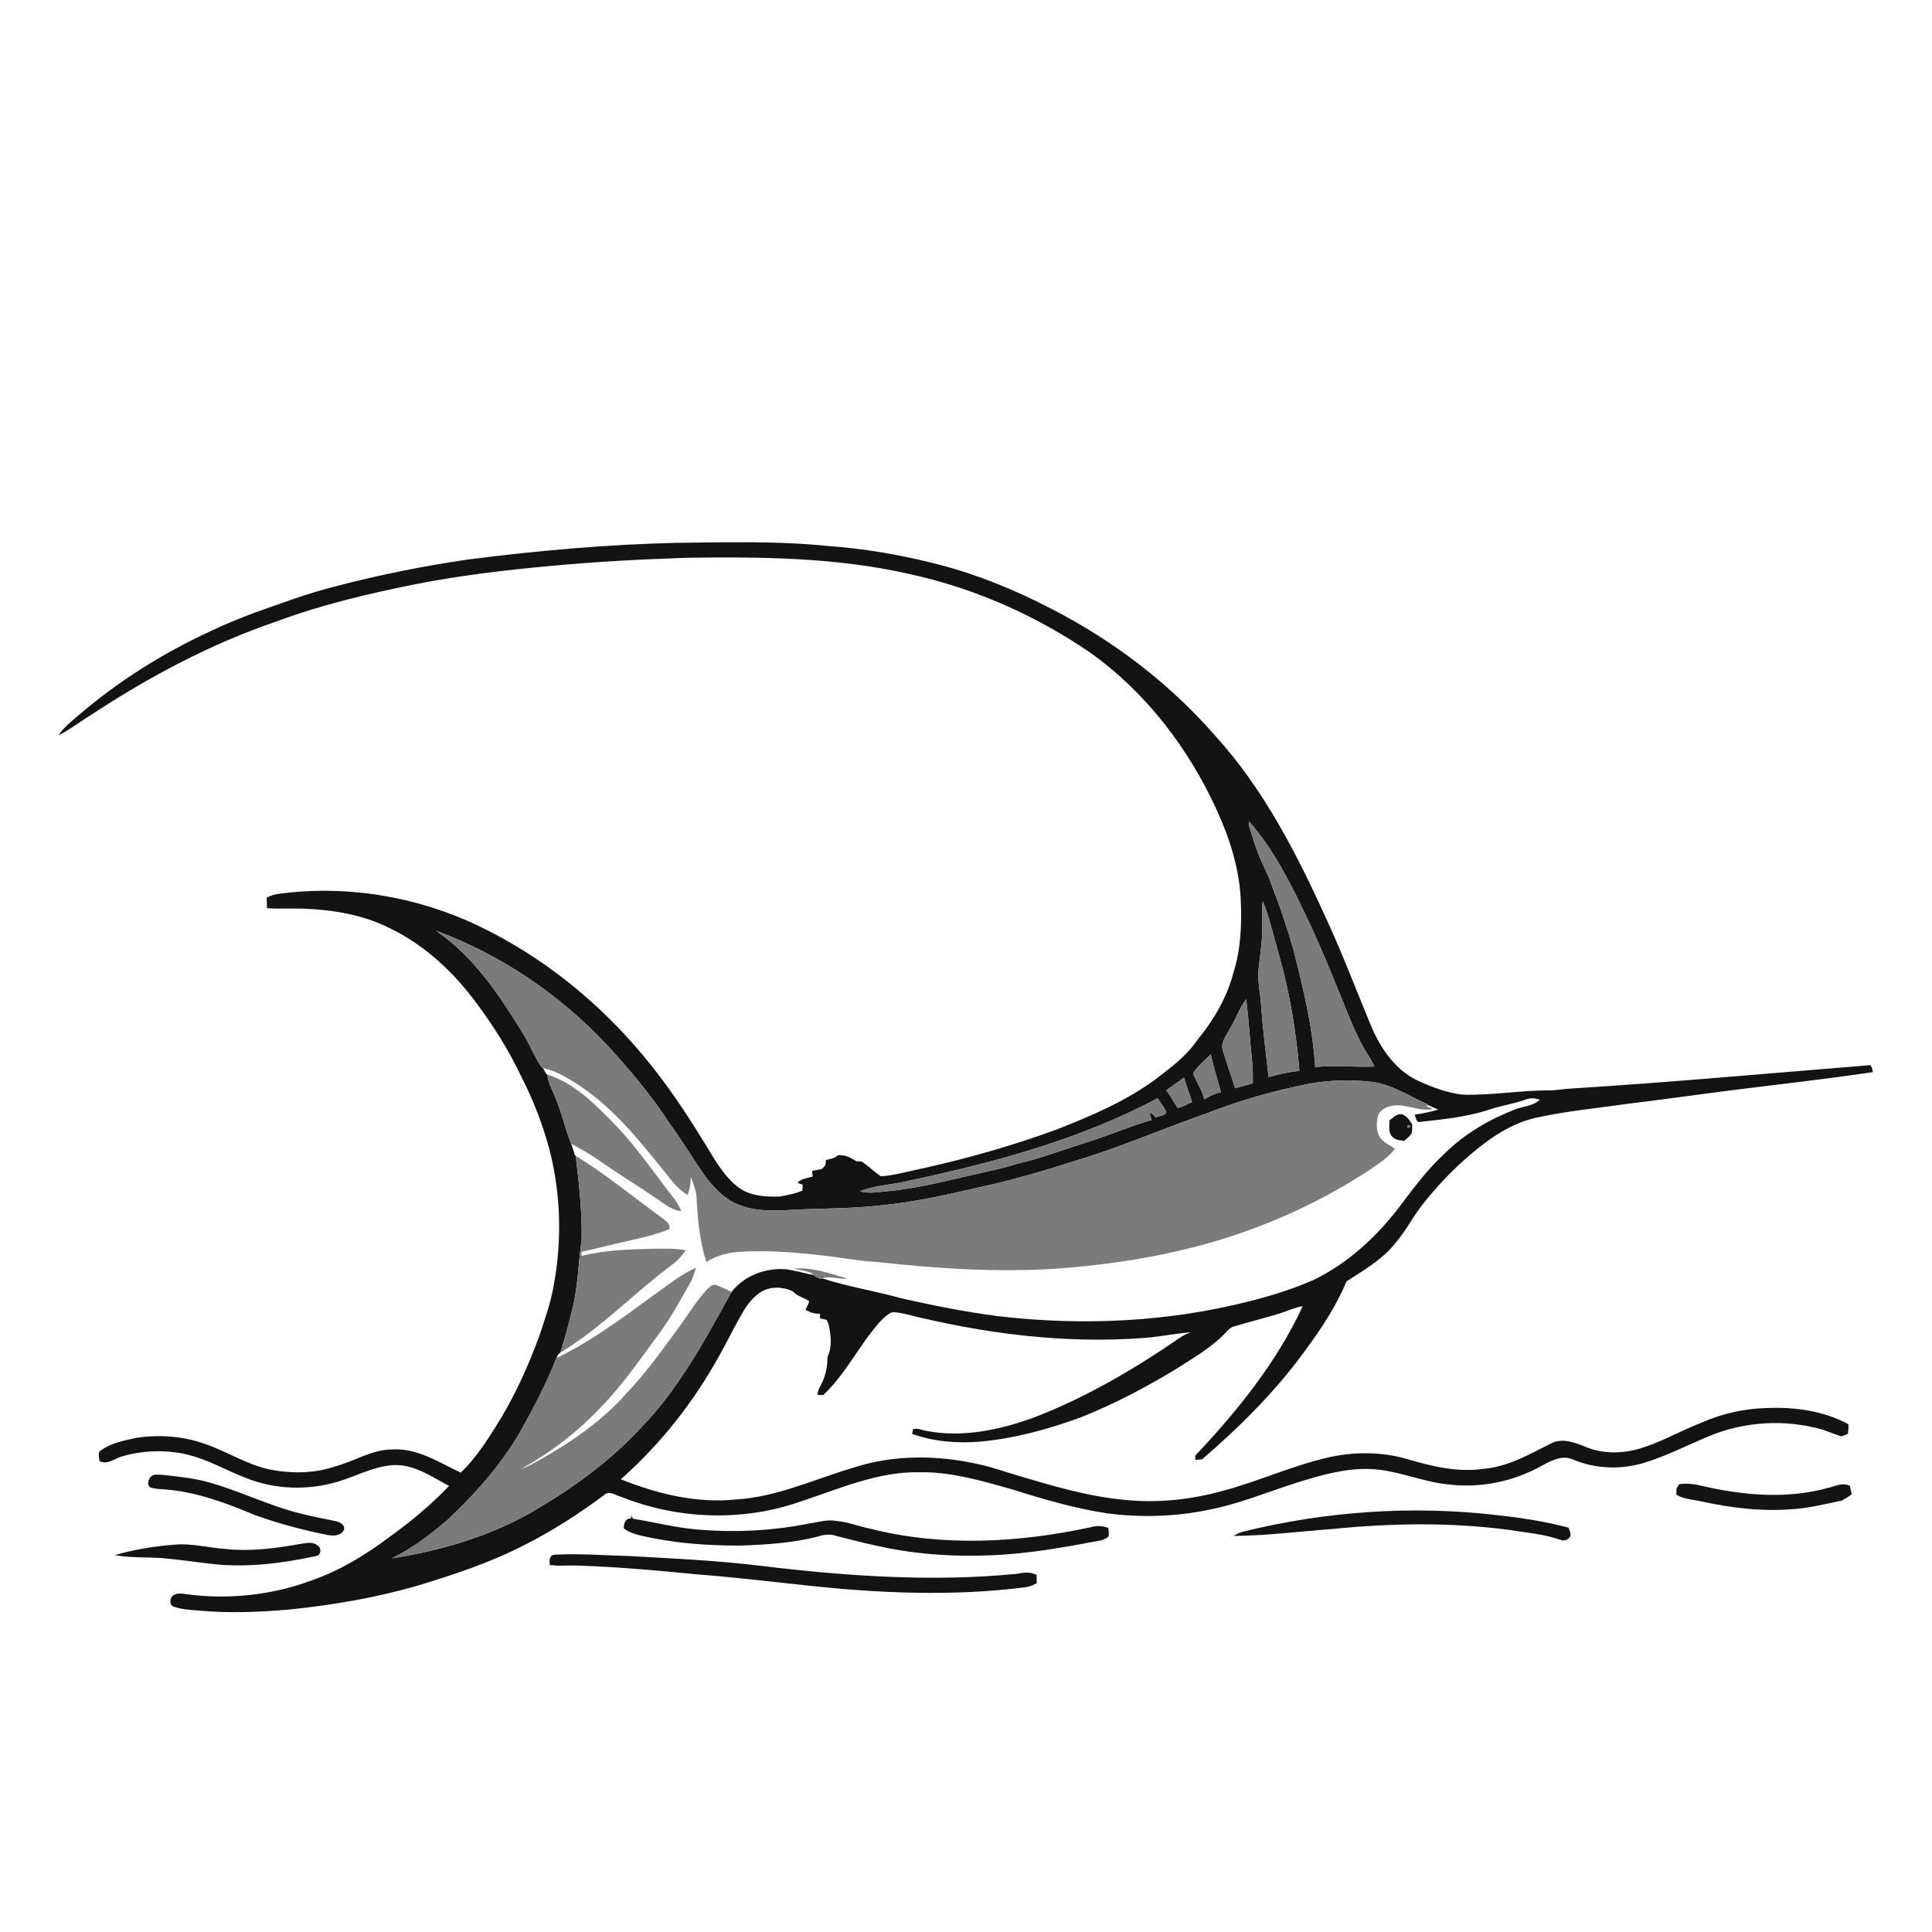 <ns0:svg xmlns:ns0="http://www.w3.org/2000/svg" width="1024pt" height="1024pt" viewBox="0 0 1024 1024" version="1.1">
<ns0:g id="#ffffffff">
<ns0:path fill="#ffffff" opacity="0" d=" M 0.00 0.00 L 1024.00 0.00 L 1024.00 1024.00 L 0.00 1024.00 L 0.00 0.00 M 358.99 287.71 C 321.82 288.54 284.74 291.85 247.87 296.58 C 224.36 300.00 201.03 304.71 178.04 310.71 C 163.01 314.49 148.50 319.97 133.90 325.11 C 126.13 328.15 118.34 331.19 110.85 334.89 C 86.04 346.36 62.72 361.07 41.94 378.84 C 38.03 382.21 33.78 385.41 30.97 389.81 C 37.14 386.64 42.63 382.36 48.52 378.74 C 79.17 358.61 111.81 341.18 146.60 329.37 C 170.36 320.50 195.12 314.69 219.94 309.70 C 243.34 305.07 267.05 302.24 290.79 300.06 C 315.46 297.70 340.23 296.42 365.00 295.61 C 404.05 295.09 443.56 295.49 481.82 304.20 C 515.99 311.59 548.57 325.92 577.42 345.63 C 607.24 366.72 630.11 396.73 645.14 429.84 C 651.87 444.69 656.88 460.55 657.63 476.93 C 658.22 490.07 657.65 503.49 653.58 516.08 C 650.13 529.22 642.96 541.06 634.42 551.50 C 628.63 559.98 620.20 566.09 612.17 572.27 C 596.44 583.76 578.39 591.46 560.35 598.54 C 535.83 607.57 510.61 614.64 485.07 620.13 C 479.04 621.40 473.05 623.14 466.86 623.43 C 463.26 621.08 460.27 617.90 456.65 615.62 C 455.96 615.59 454.57 615.52 453.88 615.49 C 450.96 613.57 447.61 611.83 444.00 612.32 C 442.44 614.13 439.92 614.22 437.79 614.84 C 437.72 615.51 437.58 616.84 437.50 617.51 C 436.89 618.19 436.28 618.88 435.68 619.58 C 433.93 619.90 432.17 620.24 430.43 620.59 C 430.51 621.34 430.68 622.85 430.76 623.60 C 427.93 624.44 424.76 624.69 422.60 626.87 C 423.32 627.14 424.77 627.70 425.49 627.97 C 425.43 628.74 425.31 630.28 425.25 631.06 C 421.41 632.71 417.20 633.51 413.09 634.20 C 405.26 634.46 396.60 633.83 390.37 628.53 C 381.95 621.61 377.23 611.50 371.38 602.54 C 362.13 587.47 352.12 572.81 340.73 559.26 C 316.86 530.64 287.15 506.76 253.47 490.66 C 220.73 475.06 183.47 468.86 147.48 473.79 C 145.32 474.06 143.28 474.82 141.35 475.78 C 141.38 477.64 141.42 479.51 141.51 481.38 C 147.98 481.80 154.46 481.38 160.94 481.62 C 176.70 482.22 192.71 484.84 206.87 492.12 C 225.40 501.06 240.72 515.58 252.82 532.05 C 261.81 544.16 269.88 557.00 276.31 570.66 C 282.61 582.90 287.57 595.84 291.18 609.12 C 297.31 632.83 297.95 657.90 293.36 681.94 C 291.87 690.52 288.91 698.73 286.23 707.00 C 280.09 724.04 272.54 740.64 262.86 755.98 C 257.39 764.68 251.68 773.41 244.20 780.53 C 232.73 775.12 221.22 767.46 208.01 768.23 C 197.28 768.24 188.01 774.42 177.91 777.14 C 166.77 781.03 154.57 781.10 143.07 778.89 C 130.93 776.33 120.42 769.37 108.79 765.36 C 97.12 761.16 84.38 760.23 72.16 762.11 C 65.77 763.53 59.03 764.75 53.60 768.66 C 51.44 769.80 52.68 772.39 52.66 774.29 C 57.06 776.79 60.80 772.83 64.94 771.83 C 77.93 768.16 92.08 768.21 104.89 772.59 C 113.66 775.52 121.76 780.08 130.40 783.36 C 145.70 789.56 163.11 790.00 178.90 785.38 C 188.61 782.49 197.77 777.35 208.03 776.56 C 219.13 775.83 228.66 782.56 237.98 787.59 C 228.30 797.81 217.35 806.79 205.92 814.98 C 193.45 824.35 179.90 832.55 165.10 837.68 C 143.72 845.62 120.34 848.00 97.78 844.83 C 95.30 844.44 91.99 844.33 90.66 846.94 C 90.03 848.53 90.17 851.02 92.12 851.59 C 96.24 853.02 100.68 853.26 105.00 853.61 C 121.09 855.13 137.31 854.48 153.38 853.08 C 176.40 850.70 199.32 846.83 221.55 840.35 C 240.82 834.52 260.03 828.13 277.97 818.88 C 292.88 811.38 306.94 802.26 320.33 792.31 C 322.92 789.80 326.20 792.59 328.97 793.25 C 358.97 805.32 393.35 806.63 423.95 795.97 C 444.48 789.22 464.95 780.00 486.99 780.31 C 503.92 780.00 520.33 784.82 536.45 789.40 C 552.98 794.61 569.70 799.50 586.87 802.11 C 604.52 804.40 622.58 803.92 640.02 800.34 C 656.20 797.32 671.44 790.92 687.06 785.93 C 699.68 782.01 712.65 778.15 726.01 778.60 C 740.47 779.08 753.84 785.53 768.18 786.84 C 784.62 788.74 801.53 785.35 816.07 777.47 C 821.47 774.60 827.73 770.73 833.95 773.67 C 845.42 778.44 858.43 778.99 870.36 775.64 C 882.54 772.05 893.86 766.20 905.53 761.31 C 924.56 753.30 946.26 752.09 966.09 757.76 C 969.37 758.96 972.64 760.23 975.97 761.31 C 977.10 760.86 978.24 760.43 979.40 760.02 C 979.68 758.30 979.80 756.57 979.66 754.85 C 966.38 747.69 950.86 745.61 935.95 746.31 C 924.34 746.64 912.84 749.22 902.22 753.88 C 890.97 758.24 880.47 764.41 868.87 767.86 C 859.57 770.51 849.28 770.66 840.29 766.82 C 834.64 764.52 828.03 761.98 822.16 765.03 C 810.68 770.76 799.16 777.49 786.09 778.53 C 772.50 780.49 758.91 777.19 745.95 773.38 C 732.05 769.30 717.16 769.36 703.11 772.69 C 684.35 777.10 666.72 785.23 648.11 790.18 C 631.17 794.89 613.41 796.77 595.89 794.94 C 576.42 793.15 557.62 787.47 538.95 781.93 C 532.32 779.99 525.82 777.58 519.05 776.17 C 497.31 771.17 474.16 770.88 452.79 777.74 C 432.00 783.85 411.89 793.49 389.97 794.75 C 369.13 796.91 348.29 791.76 329.05 784.04 C 350.47 765.14 368.30 742.29 381.95 717.23 C 386.04 709.88 389.69 702.30 393.97 695.07 C 396.39 691.01 399.43 687.18 403.49 684.66 C 408.53 681.69 414.95 681.95 420.15 684.41 C 422.43 687.01 426.00 687.74 428.83 689.58 C 428.76 689.93 428.61 690.62 428.53 690.97 C 427.95 692.00 427.36 693.03 427.02 694.17 C 429.30 695.68 431.89 696.44 434.64 696.28 C 434.64 696.90 434.63 698.14 434.63 698.76 C 435.79 699.01 436.95 699.28 438.12 699.55 C 438.38 700.13 438.90 701.30 439.17 701.89 C 440.39 707.59 441.23 713.77 438.58 719.22 C 438.64 723.64 437.77 728.07 436.05 732.17 C 435.02 734.51 433.25 736.63 433.35 739.33 C 434.34 739.36 435.33 739.39 436.33 739.42 C 448.23 728.28 455.27 713.14 466.00 701.00 C 467.99 698.99 469.94 696.79 472.57 695.63 C 475.09 695.25 477.61 696.02 480.07 696.50 C 521.58 706.89 564.66 712.45 607.45 709.06 C 615.36 708.34 623.18 706.81 631.11 706.14 C 629.26 706.89 627.39 707.63 625.74 708.78 C 601.43 725.51 575.78 740.62 548.17 751.24 C 530.06 757.85 510.35 762.11 491.11 758.42 C 488.73 758.04 486.34 756.69 483.92 757.52 C 483.80 758.14 483.57 759.37 483.45 759.99 C 494.94 764.10 507.31 765.11 519.41 764.09 C 537.83 762.45 555.82 757.48 573.13 751.11 C 590.67 744.10 607.44 735.26 623.58 725.47 C 632.75 719.54 642.46 714.07 649.96 705.99 C 651.12 704.77 652.33 703.47 654.04 703.06 C 661.60 700.78 669.27 698.82 676.86 696.60 C 681.44 695.30 685.74 693.09 690.47 692.30 C 676.72 722.04 655.86 747.81 633.53 771.51 C 633.54 772.08 633.55 773.21 633.56 773.78 C 634.74 773.70 635.93 773.60 637.13 773.50 C 657.37 756.01 676.53 737.01 692.18 715.24 C 700.50 703.96 708.28 692.11 713.70 679.14 C 722.89 673.14 732.78 667.58 739.64 658.77 C 745.50 652.03 749.36 643.84 755.10 637.01 C 761.29 629.29 768.05 622.03 775.40 615.41 C 786.61 605.44 799.01 595.88 813.94 592.46 C 830.43 588.85 847.26 587.23 863.96 584.88 C 881.00 582.81 898.00 580.40 915.03 578.21 C 940.89 574.91 966.86 572.10 992.62 568.25 C 992.56 566.85 992.12 565.62 991.32 564.55 C 938.25 568.83 885.22 573.67 832.08 577.00 C 828.38 577.16 824.75 577.99 821.05 577.89 C 805.68 577.92 790.43 580.66 775.06 580.18 C 766.80 579.21 758.94 576.16 751.41 572.76 C 739.20 566.91 731.25 554.98 726.30 542.78 C 718.77 524.63 711.80 506.25 703.62 488.38 C 687.68 453.24 669.91 418.16 643.66 389.48 C 619.55 361.93 589.89 339.42 557.35 322.74 C 538.48 312.87 518.65 304.74 498.03 299.34 C 478.36 294.21 458.23 290.73 437.94 289.31 C 411.71 286.68 385.31 287.41 358.99 287.71 M 80.29 782.36 C 78.63 783.72 77.53 787.16 79.83 788.42 C 82.13 789.13 84.56 789.25 86.95 789.39 C 103.67 790.58 119.54 796.49 134.87 802.92 C 147.29 807.46 160.12 810.81 173.07 813.48 C 176.26 814.14 180.55 814.29 182.28 810.93 C 183.11 808.29 180.18 806.73 178.04 806.27 C 172.05 805.06 166.06 803.86 160.12 802.41 C 141.89 798.08 125.17 789.11 106.96 784.70 C 100.04 783.18 92.98 782.43 85.94 781.70 C 84.08 781.72 81.87 781.12 80.29 782.36 M 888.59 788.93 C 888.56 789.76 888.52 791.41 888.50 792.24 C 892.82 794.73 897.91 794.86 902.66 795.98 C 917.53 799.15 932.79 801.08 948.01 800.02 C 957.61 799.67 966.92 797.26 976.29 795.31 C 978.05 794.30 979.77 793.21 981.47 792.08 C 981.14 790.52 980.79 788.99 980.42 787.47 C 976.46 785.57 972.42 787.87 968.51 788.72 C 946.93 794.60 924.11 792.61 902.56 787.66 C 898.45 786.59 894.21 786.09 889.98 786.63 C 889.63 787.20 888.93 788.36 888.59 788.93 M 658.75 811.83 C 656.95 812.35 655.28 813.20 653.63 814.06 C 671.13 813.98 688.55 811.69 706.00 810.42 C 737.24 807.30 768.87 806.74 800.04 810.91 C 809.06 812.32 818.28 813.07 826.96 816.12 C 828.96 817.01 831.33 816.10 832.36 814.20 C 832.63 812.60 831.88 811.14 831.39 809.70 C 818.81 806.39 805.92 804.36 793.00 803.00 C 748.20 797.82 702.51 801.03 658.75 811.83 M 334.36 803.28 C 334.40 803.67 334.46 804.45 334.49 804.84 C 331.53 804.62 330.42 807.69 330.67 810.08 C 333.15 812.15 336.34 813.01 339.39 813.83 C 356.92 817.94 374.98 819.29 392.94 819.18 C 407.37 818.62 421.98 817.72 435.93 813.71 C 437.94 813.42 440.02 813.13 442.02 813.74 C 451.82 816.29 461.65 818.82 471.60 820.73 C 488.84 824.04 506.46 825.04 523.98 824.38 C 544.10 823.72 563.94 820.15 583.66 816.41 C 585.02 816.02 586.39 815.42 587.44 814.44 C 588.05 812.94 587.49 811.34 587.40 809.81 C 584.30 808.70 581.07 808.48 577.92 809.51 C 539.76 817.70 499.60 819.91 461.47 810.30 C 455.27 809.04 449.32 806.63 442.99 806.09 C 438.21 805.26 433.49 806.81 428.80 807.51 C 408.94 811.47 388.49 812.42 368.33 810.56 C 357.29 809.52 346.52 806.73 335.59 804.97 C 335.19 804.38 334.78 803.82 334.36 803.28 M 159.55 818.25 C 146.21 820.65 132.58 822.48 119.03 820.93 C 110.35 820.32 101.79 817.97 93.03 818.67 C 82.17 819.46 71.33 821.19 60.86 824.25 C 68.86 825.71 77.02 825.29 85.10 825.75 C 94.16 826.51 103.16 827.87 112.20 828.89 C 130.80 831.06 149.61 828.60 167.78 824.68 C 170.21 824.10 170.50 820.57 168.50 819.32 C 166.08 816.96 162.52 817.81 159.55 818.25 M 291.31 829.44 C 296.19 830.21 301.12 829.58 306.03 829.77 C 327.04 830.46 347.98 832.35 368.90 834.39 C 388.29 835.90 407.61 838.15 426.95 840.26 C 465.83 844.47 505.28 846.23 544.18 841.19 C 546.05 840.83 547.77 840.00 549.48 839.19 C 549.48 837.69 549.46 836.20 549.41 834.72 C 546.01 832.87 542.14 833.57 538.53 834.21 C 493.43 838.56 448.02 835.34 403.16 829.91 C 379.53 827.04 355.74 825.98 331.99 824.66 C 319.30 824.38 306.56 823.28 293.90 824.06 C 290.97 824.16 291.30 827.34 291.31 829.44 Z" />
<ns0:path fill="#ffffff" opacity="0" d=" M 287.82 566.15 C 295.26 567.65 301.71 571.87 307.97 575.94 C 324.69 587.27 337.70 602.99 350.24 618.60 C 354.61 623.84 358.43 629.82 364.45 633.36 C 365.55 630.24 366.13 626.99 366.20 623.70 C 367.36 627.05 368.76 630.39 369.15 633.95 C 369.77 645.71 370.75 657.62 374.36 668.89 C 379.62 665.55 385.74 663.90 391.93 663.49 C 405.62 662.64 419.36 663.56 432.98 665.10 C 443.68 666.11 454.24 668.34 464.99 668.90 C 496.53 672.39 528.34 674.46 560.06 672.41 C 581.87 670.76 603.63 667.91 624.94 662.91 C 661.04 654.65 695.71 640.05 726.60 619.61 C 731.15 616.38 735.98 613.36 739.38 608.83 C 736.56 606.99 733.25 605.53 731.28 602.69 C 729.50 599.49 729.44 595.56 730.22 592.07 C 730.87 588.78 734.13 586.86 737.18 586.22 C 744.75 584.51 751.93 589.42 759.55 587.81 C 758.40 587.29 757.25 586.79 756.12 586.30 L 756.48 585.60 C 758.42 586.42 760.37 587.25 762.31 588.09 C 758.20 589.35 753.98 590.17 749.74 590.80 C 750.53 592.32 750.60 595.35 753.06 594.58 C 764.76 593.32 776.59 592.06 787.89 588.60 C 794.81 586.08 802.20 585.22 809.10 582.62 C 811.40 581.81 813.87 582.15 816.18 582.83 C 812.70 586.28 807.37 586.22 803.03 588.02 C 789.42 593.28 776.53 600.80 766.04 611.05 C 757.12 619.17 749.86 628.84 742.63 638.44 C 730.38 654.81 714.97 669.23 696.51 678.29 C 686.07 682.83 675.20 686.37 664.18 689.21 C 620.17 700.70 573.99 702.89 528.89 697.58 C 511.42 695.30 494.12 691.89 476.95 687.92 C 463.30 684.13 449.23 681.95 435.74 677.54 C 439.93 675.99 444.70 678.27 449.16 677.69 C 439.88 674.91 430.42 671.55 420.58 672.40 C 423.73 673.13 426.99 673.50 430.02 674.72 L 431.30 675.88 C 426.59 674.75 421.89 673.64 417.12 672.80 C 406.12 671.71 394.71 675.93 387.77 684.68 C 384.79 683.48 381.99 681.85 378.92 680.87 C 377.13 680.99 375.79 682.34 374.60 683.54 C 369.91 688.66 366.12 694.50 362.19 700.20 C 352.54 713.42 343.14 726.90 331.80 738.76 C 318.77 753.50 302.26 764.70 285.18 774.24 C 282.32 775.97 279.30 777.46 276.14 778.59 C 291.87 769.89 306.33 758.83 318.61 745.69 C 329.63 734.48 338.49 721.42 347.88 708.87 C 354.63 699.98 360.04 690.21 365.49 680.51 C 367.01 677.82 368.03 674.89 368.92 671.95 C 360.67 675.49 353.80 681.37 346.49 686.44 C 330.03 698.42 313.63 710.74 295.24 719.66 C 295.27 718.48 296.04 717.46 297.03 716.88 C 318.45 704.02 335.73 685.62 355.67 670.74 C 358.74 668.57 361.33 665.83 363.43 662.71 C 357.36 661.49 351.15 661.85 345.01 661.88 C 332.73 662.22 320.30 662.61 308.34 665.64 C 308.29 665.11 308.19 664.05 308.15 663.51 C 315.81 661.91 323.34 659.77 331.00 658.16 C 338.99 656.28 347.10 654.60 354.72 651.51 C 355.53 648.53 352.53 646.84 350.58 645.28 C 335.49 634.31 321.03 622.38 305.13 612.57 L 304.69 612.32 C 304.12 610.25 303.50 608.19 302.70 606.20 C 308.34 609.15 313.84 612.39 319.02 616.09 C 328.66 622.86 338.78 628.91 348.47 635.61 C 352.40 638.20 356.23 641.46 361.12 641.91 C 360.19 639.89 359.20 637.88 357.90 636.08 C 347.36 622.65 337.83 608.36 325.93 596.04 C 315.60 585.38 304.60 574.24 290.15 569.50 L 289.60 569.31 C 289.02 568.24 288.42 567.19 287.82 566.15 M 736.45 593.83 C 736.50 596.62 735.68 599.88 737.71 602.20 C 739.24 604.27 741.99 604.43 744.35 604.64 C 745.76 603.33 747.44 602.15 748.30 600.38 C 748.55 598.89 748.44 597.37 748.45 595.88 C 747.10 593.80 745.72 591.58 743.29 590.65 C 740.44 589.94 738.53 592.40 736.45 593.83 Z" />
</ns0:g>
<ns0:g id="#131313ff">
<ns0:path fill="#131313" opacity="1.00" d=" M 358.99 287.71 C 385.31 287.41 411.71 286.68 437.94 289.31 C 458.23 290.73 478.36 294.21 498.03 299.34 C 518.65 304.74 538.48 312.87 557.35 322.74 C 589.89 339.42 619.55 361.93 643.66 389.48 C 669.91 418.16 687.68 453.24 703.62 488.38 C 711.80 506.25 718.77 524.63 726.30 542.78 C 731.25 554.98 739.20 566.91 751.41 572.76 C 758.94 576.16 766.80 579.21 775.06 580.18 C 790.43 580.66 805.68 577.92 821.05 577.89 C 824.75 577.99 828.38 577.16 832.08 577.00 C 885.22 573.67 938.25 568.83 991.32 564.55 C 992.12 565.62 992.56 566.85 992.62 568.25 C 966.86 572.10 940.89 574.91 915.03 578.21 C 898.00 580.40 881.00 582.81 863.96 584.88 C 847.26 587.23 830.43 588.85 813.94 592.46 C 799.01 595.88 786.61 605.44 775.40 615.41 C 768.05 622.03 761.29 629.29 755.10 637.01 C 749.36 643.84 745.50 652.03 739.64 658.77 C 732.78 667.58 722.89 673.14 713.70 679.14 C 708.28 692.11 700.50 703.96 692.18 715.24 C 676.53 737.01 657.37 756.01 637.13 773.50 C 635.93 773.60 634.74 773.70 633.56 773.78 C 633.55 773.21 633.54 772.08 633.53 771.51 C 655.86 747.81 676.72 722.04 690.47 692.30 C 685.74 693.09 681.44 695.30 676.86 696.60 C 669.27 698.82 661.60 700.78 654.04 703.06 C 652.33 703.47 651.12 704.77 649.96 705.99 C 642.46 714.07 632.75 719.54 623.58 725.47 C 607.44 735.26 590.67 744.10 573.13 751.11 C 555.82 757.48 537.83 762.45 519.41 764.09 C 507.31 765.11 494.94 764.10 483.45 759.99 C 483.57 759.37 483.80 758.14 483.92 757.52 C 486.34 756.69 488.73 758.04 491.11 758.42 C 510.35 762.11 530.06 757.85 548.17 751.24 C 575.78 740.62 601.43 725.51 625.74 708.78 C 627.39 707.63 629.26 706.89 631.11 706.14 C 623.18 706.81 615.36 708.34 607.45 709.06 C 564.66 712.45 521.58 706.89 480.07 696.50 C 477.61 696.02 475.09 695.25 472.57 695.63 C 469.94 696.79 467.99 698.99 466.00 701.00 C 455.27 713.14 448.23 728.28 436.33 739.42 C 435.33 739.39 434.34 739.36 433.35 739.33 C 433.25 736.63 435.02 734.51 436.05 732.17 C 437.77 728.07 438.64 723.64 438.58 719.22 C 441.23 713.77 440.39 707.59 439.17 701.89 C 438.90 701.30 438.38 700.13 438.12 699.55 C 436.95 699.28 435.79 699.01 434.63 698.76 C 434.63 698.14 434.64 696.90 434.64 696.28 C 431.89 696.44 429.30 695.68 427.02 694.17 C 427.36 693.03 427.95 692.00 428.53 690.97 C 428.61 690.62 428.76 689.93 428.83 689.58 C 426.00 687.74 422.43 687.01 420.15 684.41 C 414.95 681.95 408.53 681.69 403.49 684.66 C 399.43 687.18 396.39 691.01 393.97 695.07 C 389.69 702.30 386.04 709.88 381.95 717.23 C 368.30 742.29 350.47 765.14 329.05 784.04 C 348.29 791.76 369.13 796.91 389.97 794.75 C 411.89 793.49 432.00 783.85 452.79 777.74 C 474.16 770.88 497.31 771.17 519.05 776.17 C 525.82 777.58 532.32 779.99 538.95 781.93 C 557.62 787.47 576.42 793.15 595.89 794.94 C 613.41 796.77 631.17 794.89 648.11 790.18 C 666.72 785.23 684.35 777.10 703.11 772.69 C 717.16 769.36 732.05 769.30 745.95 773.38 C 758.91 777.19 772.50 780.49 786.09 778.53 C 799.16 777.49 810.68 770.76 822.16 765.03 C 828.03 761.98 834.64 764.52 840.29 766.82 C 849.28 770.66 859.57 770.51 868.87 767.86 C 880.47 764.41 890.97 758.24 902.22 753.88 C 912.84 749.22 924.34 746.64 935.95 746.31 C 950.86 745.61 966.38 747.69 979.66 754.85 C 979.80 756.57 979.68 758.30 979.40 760.02 C 978.24 760.43 977.10 760.86 975.97 761.31 C 972.64 760.23 969.37 758.96 966.09 757.76 C 946.26 752.09 924.56 753.30 905.53 761.31 C 893.86 766.20 882.54 772.05 870.36 775.64 C 858.43 778.99 845.42 778.44 833.95 773.67 C 827.73 770.73 821.47 774.60 816.07 777.47 C 801.53 785.35 784.62 788.74 768.18 786.84 C 753.84 785.53 740.47 779.08 726.01 778.60 C 712.65 778.15 699.68 782.01 687.06 785.93 C 671.44 790.92 656.20 797.32 640.02 800.34 C 622.58 803.92 604.52 804.40 586.87 802.11 C 569.70 799.50 552.98 794.61 536.45 789.40 C 520.33 784.82 503.92 780.00 486.99 780.31 C 464.95 780.00 444.48 789.22 423.95 795.97 C 393.35 806.63 358.97 805.32 328.97 793.25 C 326.20 792.59 322.92 789.80 320.33 792.31 C 306.94 802.26 292.88 811.38 277.97 818.88 C 260.03 828.13 240.82 834.52 221.55 840.35 C 199.32 846.83 176.40 850.70 153.38 853.08 C 137.31 854.48 121.09 855.13 105.00 853.61 C 100.68 853.26 96.24 853.02 92.12 851.59 C 90.17 851.02 90.03 848.53 90.66 846.94 C 91.99 844.33 95.30 844.44 97.78 844.83 C 120.34 848.00 143.72 845.62 165.10 837.68 C 179.90 832.55 193.45 824.35 205.92 814.98 C 217.35 806.79 228.30 797.81 237.98 787.59 C 228.66 782.56 219.13 775.83 208.03 776.56 C 197.77 777.35 188.61 782.49 178.90 785.38 C 163.11 790.00 145.70 789.56 130.40 783.36 C 121.76 780.08 113.66 775.52 104.89 772.59 C 92.08 768.21 77.93 768.16 64.94 771.83 C 60.80 772.83 57.06 776.79 52.66 774.29 C 52.68 772.39 51.44 769.80 53.60 768.66 C 59.03 764.75 65.77 763.53 72.16 762.11 C 84.38 760.23 97.12 761.16 108.79 765.36 C 120.42 769.37 130.93 776.33 143.07 778.89 C 154.57 781.10 166.77 781.03 177.91 777.14 C 188.01 774.42 197.28 768.24 208.01 768.23 C 221.22 767.46 232.73 775.12 244.20 780.53 C 251.68 773.41 257.39 764.68 262.86 755.98 C 272.54 740.64 280.09 724.04 286.23 707.00 C 288.91 698.73 291.87 690.52 293.36 681.94 C 297.95 657.90 297.31 632.83 291.18 609.12 C 287.57 595.84 282.61 582.90 276.31 570.66 C 269.88 557.00 261.81 544.16 252.82 532.05 C 240.72 515.58 225.40 501.06 206.87 492.12 C 192.71 484.84 176.70 482.22 160.94 481.62 C 154.46 481.38 147.98 481.80 141.51 481.38 C 141.42 479.51 141.38 477.64 141.35 475.78 C 143.28 474.82 145.32 474.06 147.48 473.79 C 183.47 468.86 220.73 475.06 253.47 490.66 C 287.15 506.76 316.86 530.64 340.73 559.26 C 352.12 572.81 362.13 587.47 371.38 602.54 C 377.23 611.50 381.95 621.61 390.37 628.53 C 396.60 633.83 405.26 634.46 413.09 634.20 C 417.20 633.51 421.41 632.71 425.25 631.06 C 425.31 630.28 425.43 628.74 425.49 627.97 C 424.77 627.70 423.32 627.14 422.60 626.87 C 424.76 624.69 427.93 624.44 430.76 623.60 C 430.68 622.85 430.51 621.34 430.43 620.59 C 432.17 620.24 433.93 619.90 435.68 619.58 C 436.28 618.88 436.89 618.19 437.50 617.51 C 437.58 616.84 437.72 615.51 437.79 614.84 C 439.92 614.22 442.44 614.13 444.00 612.32 C 447.61 611.83 450.96 613.57 453.88 615.49 C 454.57 615.52 455.96 615.59 456.65 615.62 C 460.27 617.90 463.26 621.08 466.86 623.43 C 473.05 623.14 479.04 621.40 485.07 620.13 C 510.61 614.64 535.83 607.57 560.35 598.54 C 578.39 591.46 596.44 583.76 612.17 572.27 C 620.20 566.09 628.63 559.98 634.42 551.50 C 642.96 541.06 650.13 529.22 653.58 516.08 C 657.65 503.49 658.22 490.07 657.63 476.93 C 656.88 460.55 651.87 444.69 645.14 429.84 C 630.11 396.73 607.24 366.72 577.42 345.63 C 548.57 325.92 515.99 311.59 481.82 304.20 C 443.56 295.49 404.05 295.09 365.00 295.61 C 340.23 296.42 315.46 297.70 290.79 300.06 C 267.05 302.24 243.34 305.07 219.94 309.70 C 195.12 314.69 170.36 320.50 146.60 329.37 C 111.81 341.18 79.17 358.61 48.52 378.74 C 42.63 382.36 37.14 386.64 30.97 389.81 C 33.78 385.41 38.03 382.21 41.94 378.84 C 62.72 361.07 86.04 346.36 110.85 334.89 C 118.34 331.19 126.13 328.15 133.90 325.11 C 148.50 319.97 163.01 314.49 178.04 310.71 C 201.03 304.71 224.36 300.00 247.87 296.58 C 284.74 291.85 321.82 288.54 358.99 287.71 M 662.05 437.84 C 663.41 441.88 664.54 446.00 665.98 450.02 C 668.16 456.54 671.82 462.46 673.97 469.00 C 678.43 480.44 682.36 492.09 685.70 503.91 C 690.82 524.15 695.79 544.61 697.08 565.52 C 707.53 564.59 718.02 565.67 728.46 565.29 C 727.63 563.56 726.82 561.84 725.77 560.24 C 721.18 553.43 717.91 545.85 714.80 538.28 C 707.71 520.84 700.77 503.33 692.67 486.33 C 684.13 468.36 675.15 450.30 661.91 435.26 C 661.95 436.11 661.68 437.01 662.05 437.84 M 668.79 498.03 C 668.41 503.00 667.73 507.94 667.17 512.89 C 666.28 519.42 667.99 525.89 668.38 532.39 C 669.29 545.25 670.92 558.04 672.39 570.85 C 677.76 569.42 683.18 568.10 688.73 567.63 C 686.99 546.85 683.61 526.19 677.88 506.13 C 675.11 496.60 673.05 486.84 669.29 477.63 C 668.48 484.41 669.34 491.24 668.79 498.03 M 231.09 493.30 C 250.92 506.81 264.52 527.10 276.85 547.25 C 280.75 553.27 283.22 560.08 287.26 566.02 L 287.82 566.15 C 288.42 567.19 289.02 568.24 289.60 569.31 L 290.15 569.50 C 290.38 573.89 292.77 577.66 294.33 581.65 C 297.73 589.62 299.54 598.15 302.70 606.20 C 303.50 608.19 304.12 610.25 304.69 612.32 L 305.13 612.57 C 306.88 627.32 308.61 642.13 308.29 657.01 C 306.42 669.93 306.42 683.17 302.81 695.83 C 301.19 702.94 299.18 709.92 297.03 716.88 C 296.04 717.46 295.27 718.48 295.24 719.66 L 294.89 719.82 C 289.57 733.28 282.90 746.17 275.77 758.75 C 265.52 776.50 251.79 791.96 236.84 805.88 C 227.89 813.57 218.35 820.73 207.73 825.97 C 233.41 821.84 258.90 814.53 281.60 801.59 C 302.59 789.37 322.67 775.15 339.22 757.24 C 359.80 736.30 373.67 710.13 387.77 684.68 C 394.71 675.93 406.12 671.71 417.12 672.80 C 421.89 673.64 426.59 674.75 431.30 675.88 C 432.33 676.96 433.81 677.34 435.17 677.86 L 435.74 677.54 C 449.23 681.95 463.30 684.13 476.95 687.92 C 494.12 691.89 511.42 695.30 528.89 697.58 C 573.99 702.89 620.17 700.70 664.18 689.21 C 675.20 686.37 686.07 682.83 696.51 678.29 C 714.97 669.23 730.38 654.81 742.63 638.44 C 749.86 628.84 757.12 619.17 766.04 611.05 C 776.53 600.80 789.42 593.28 803.03 588.02 C 807.37 586.22 812.70 586.28 816.18 582.83 C 813.87 582.15 811.40 581.81 809.10 582.62 C 802.20 585.22 794.81 586.08 787.89 588.60 C 776.59 592.06 764.76 593.32 753.06 594.58 C 750.60 595.35 750.53 592.32 749.74 590.80 C 753.98 590.17 758.20 589.35 762.31 588.09 C 760.37 587.25 758.42 586.42 756.48 585.60 L 756.67 585.25 C 746.87 581.11 737.77 574.66 726.98 573.40 C 715.88 572.17 704.59 572.42 693.61 574.48 C 674.96 578.17 656.58 583.36 638.91 590.38 C 618.62 597.41 598.88 605.92 578.46 612.57 C 561.42 618.04 544.32 623.38 526.89 627.52 C 506.45 632.19 485.98 637.24 465.04 639.05 C 449.06 640.84 432.95 640.34 416.92 641.43 C 406.95 642.01 396.44 641.64 387.50 636.66 C 381.16 632.78 376.23 627.06 372.06 620.98 C 366.23 612.45 360.87 603.59 354.75 595.26 C 345.09 580.27 333.49 566.65 321.44 553.55 C 296.42 526.98 265.36 505.94 231.09 493.30 M 651.98 544.97 C 650.31 548.70 646.63 552.47 648.16 556.81 C 650.12 563.53 652.62 570.08 654.59 576.79 C 657.76 575.98 660.91 575.10 664.05 574.16 C 664.03 570.07 664.08 565.96 663.59 561.90 C 662.43 551.13 661.86 540.31 660.53 529.57 C 656.84 534.18 655.19 540.03 651.98 544.97 M 632.38 568.87 C 634.13 573.58 637.25 577.72 638.28 582.72 C 641.01 580.98 643.94 579.53 647.13 578.86 C 645.31 572.17 643.20 565.55 641.70 558.78 C 638.64 562.17 634.74 564.92 632.38 568.87 M 618.19 577.90 C 620.33 580.91 622.18 584.10 624.16 587.21 C 626.89 586.70 629.31 585.23 631.82 584.11 C 630.51 579.74 628.75 575.53 627.53 571.14 C 624.50 573.51 621.24 575.56 618.19 577.90 M 480.98 625.98 C 472.66 628.02 463.88 628.18 455.86 631.37 C 460.34 632.70 465.00 631.92 469.54 631.42 C 486.53 630.00 503.01 625.45 519.59 621.78 C 525.92 620.19 532.39 619.13 538.55 616.95 C 552.36 613.82 565.56 608.59 579.10 604.49 C 589.54 600.96 599.75 596.75 610.32 593.57 C 610.21 592.26 608.91 590.81 609.85 589.60 C 610.89 590.38 611.79 591.30 612.55 592.37 C 614.26 591.26 617.71 591.60 618.12 589.20 C 616.79 586.70 615.07 584.45 613.52 582.10 C 572.19 604.12 526.54 616.30 480.98 625.98 Z" />
<ns0:path fill="#131313" opacity="1.00" d=" M 736.45 593.83 C 738.53 592.40 740.44 589.94 743.29 590.65 C 745.72 591.58 747.10 593.80 748.45 595.88 C 748.44 597.37 748.55 598.89 748.30 600.38 C 747.44 602.15 745.76 603.33 744.35 604.64 C 741.99 604.43 739.24 604.27 737.71 602.20 C 735.68 599.88 736.50 596.62 736.45 593.83 M 746.25 596.35 C 744.55 599.24 749.56 596.66 746.25 596.35 Z" />
<ns0:path fill="#131313" opacity="1.00" d=" M 80.29 782.36 C 81.87 781.12 84.08 781.72 85.94 781.70 C 92.98 782.43 100.04 783.18 106.96 784.70 C 125.17 789.11 141.89 798.08 160.12 802.41 C 166.06 803.86 172.05 805.06 178.04 806.27 C 180.18 806.73 183.11 808.29 182.28 810.93 C 180.55 814.29 176.26 814.14 173.07 813.48 C 160.12 810.81 147.29 807.46 134.87 802.92 C 119.54 796.49 103.67 790.58 86.95 789.39 C 84.56 789.25 82.13 789.13 79.83 788.42 C 77.53 787.16 78.63 783.72 80.29 782.36 Z" />
<ns0:path fill="#131313" opacity="1.00" d=" M 888.59 788.93 C 888.93 788.36 889.63 787.20 889.98 786.63 C 894.21 786.09 898.45 786.59 902.56 787.66 C 924.11 792.61 946.93 794.60 968.51 788.72 C 972.42 787.87 976.46 785.57 980.42 787.47 C 980.79 788.99 981.14 790.52 981.47 792.08 C 979.77 793.21 978.05 794.30 976.29 795.31 C 966.92 797.26 957.61 799.67 948.01 800.02 C 932.79 801.08 917.53 799.15 902.66 795.98 C 897.91 794.86 892.82 794.73 888.50 792.24 C 888.52 791.41 888.56 789.76 888.59 788.93 Z" />
<ns0:path fill="#131313" opacity="1.00" d=" M 658.75 811.83 C 702.51 801.03 748.20 797.82 793.00 803.00 C 805.92 804.36 818.81 806.39 831.39 809.70 C 831.88 811.14 832.63 812.60 832.36 814.20 C 831.33 816.10 828.96 817.01 826.96 816.12 C 818.28 813.07 809.06 812.32 800.04 810.91 C 768.87 806.74 737.24 807.30 706.00 810.42 C 688.55 811.69 671.13 813.98 653.63 814.06 C 655.28 813.20 656.95 812.35 658.75 811.83 Z" />
<ns0:path fill="#131313" opacity="1.00" d=" M 334.36 803.28 C 334.78 803.82 335.19 804.38 335.59 804.97 C 346.52 806.73 357.29 809.52 368.33 810.56 C 388.49 812.42 408.94 811.47 428.80 807.51 C 433.49 806.81 438.21 805.26 442.99 806.09 C 449.32 806.63 455.27 809.04 461.47 810.30 C 499.60 819.91 539.76 817.70 577.92 809.51 C 581.07 808.48 584.30 808.70 587.40 809.81 C 587.49 811.34 588.05 812.94 587.44 814.44 C 586.39 815.42 585.02 816.02 583.66 816.41 C 563.94 820.15 544.10 823.72 523.98 824.38 C 506.46 825.04 488.84 824.04 471.60 820.73 C 461.65 818.82 451.82 816.29 442.02 813.74 C 440.02 813.13 437.94 813.42 435.93 813.71 C 421.98 817.72 407.37 818.62 392.94 819.18 C 374.98 819.29 356.92 817.94 339.39 813.83 C 336.34 813.01 333.15 812.15 330.67 810.08 C 330.42 807.69 331.53 804.62 334.49 804.84 C 334.46 804.45 334.40 803.67 334.36 803.28 Z" />
<ns0:path fill="#131313" opacity="1.00" d=" M 159.55 818.25 C 162.52 817.81 166.08 816.96 168.50 819.32 C 170.50 820.57 170.21 824.10 167.78 824.68 C 149.61 828.60 130.80 831.06 112.20 828.89 C 103.16 827.87 94.16 826.51 85.10 825.75 C 77.02 825.29 68.86 825.71 60.86 824.25 C 71.33 821.19 82.17 819.46 93.03 818.67 C 101.79 817.97 110.35 820.32 119.03 820.93 C 132.58 822.48 146.21 820.65 159.55 818.25 Z" />
<ns0:path fill="#131313" opacity="1.00" d=" M 291.31 829.44 C 291.30 827.34 290.97 824.16 293.90 824.06 C 306.56 823.28 319.30 824.38 331.99 824.66 C 355.74 825.98 379.53 827.04 403.16 829.91 C 448.02 835.34 493.43 838.56 538.53 834.21 C 542.14 833.57 546.01 832.87 549.41 834.72 C 549.46 836.20 549.48 837.69 549.48 839.19 C 547.77 840.00 546.05 840.83 544.18 841.19 C 505.28 846.23 465.83 844.47 426.95 840.26 C 407.61 838.15 388.29 835.90 368.90 834.39 C 347.98 832.35 327.04 830.46 306.03 829.77 C 301.12 829.58 296.19 830.21 291.31 829.44 Z" />
</ns0:g>
<ns0:g id="#7b7b7bff">
<ns0:path fill="#7b7b7b" opacity="1.00" d=" M 662.05 437.84 C 661.68 437.01 661.95 436.11 661.91 435.26 C 675.15 450.30 684.13 468.36 692.67 486.33 C 700.77 503.33 707.71 520.84 714.80 538.28 C 717.91 545.85 721.18 553.43 725.77 560.24 C 726.82 561.84 727.63 563.56 728.46 565.29 C 718.02 565.67 707.53 564.59 697.08 565.52 C 695.79 544.61 690.82 524.15 685.70 503.91 C 682.36 492.09 678.43 480.44 673.97 469.00 C 671.82 462.46 668.16 456.54 665.98 450.02 C 664.54 446.00 663.41 441.88 662.05 437.84 Z" />
<ns0:path fill="#7b7b7b" opacity="1.00" d=" M 668.79 498.03 C 669.34 491.24 668.48 484.41 669.29 477.63 C 673.05 486.84 675.11 496.60 677.88 506.13 C 683.61 526.19 686.99 546.85 688.73 567.63 C 683.18 568.10 677.76 569.42 672.39 570.85 C 670.92 558.04 669.29 545.25 668.38 532.39 C 667.99 525.89 666.28 519.42 667.17 512.89 C 667.73 507.94 668.41 503.00 668.79 498.03 Z" />
<ns0:path fill="#7b7b7b" opacity="1.00" d=" M 231.09 493.30 C 265.36 505.94 296.42 526.98 321.44 553.55 C 333.49 566.65 345.09 580.27 354.75 595.26 C 360.87 603.59 366.23 612.45 372.06 620.98 C 376.23 627.06 381.16 632.78 387.50 636.66 C 396.44 641.64 406.95 642.01 416.92 641.43 C 432.95 640.34 449.06 640.84 465.04 639.05 C 485.98 637.24 506.45 632.19 526.89 627.52 C 544.32 623.38 561.42 618.04 578.46 612.57 C 598.88 605.92 618.62 597.41 638.91 590.38 C 656.58 583.36 674.96 578.17 693.61 574.48 C 704.59 572.42 715.88 572.17 726.98 573.40 C 737.77 574.66 746.87 581.11 756.67 585.25 L 756.48 585.60 L 756.12 586.30 C 757.25 586.79 758.40 587.29 759.55 587.81 C 751.93 589.42 744.75 584.51 737.18 586.22 C 734.13 586.86 730.87 588.78 730.22 592.07 C 729.44 595.56 729.50 599.49 731.28 602.69 C 733.25 605.53 736.56 606.99 739.38 608.83 C 735.98 613.36 731.15 616.38 726.60 619.61 C 695.71 640.05 661.04 654.65 624.94 662.91 C 603.63 667.91 581.87 670.76 560.06 672.41 C 528.34 674.46 496.53 672.39 464.99 668.90 C 454.24 668.34 443.68 666.11 432.98 665.10 C 419.36 663.56 405.62 662.64 391.93 663.49 C 385.74 663.90 379.62 665.55 374.36 668.89 C 370.75 657.62 369.77 645.71 369.15 633.95 C 368.76 630.39 367.36 627.05 366.20 623.70 C 366.13 626.99 365.55 630.24 364.45 633.36 C 358.43 629.82 354.61 623.84 350.24 618.60 C 337.70 602.99 324.69 587.27 307.97 575.94 C 301.71 571.87 295.26 567.65 287.82 566.15 L 287.26 566.02 C 283.22 560.08 280.75 553.27 276.85 547.25 C 264.52 527.10 250.92 506.81 231.09 493.30 Z" />
<ns0:path fill="#7b7b7b" opacity="1.00" d=" M 651.98 544.97 C 655.19 540.03 656.84 534.18 660.53 529.57 C 661.86 540.31 662.43 551.13 663.59 561.90 C 664.08 565.96 664.03 570.07 664.05 574.16 C 660.91 575.10 657.76 575.98 654.59 576.79 C 652.62 570.08 650.12 563.53 648.16 556.81 C 646.63 552.47 650.31 548.70 651.98 544.97 Z" />
<ns0:path fill="#7b7b7b" opacity="1.00" d=" M 632.38 568.87 C 634.74 564.92 638.64 562.17 641.70 558.78 C 643.20 565.55 645.31 572.17 647.13 578.86 C 643.94 579.53 641.01 580.98 638.28 582.72 C 637.25 577.72 634.13 573.58 632.38 568.87 Z" />
<ns0:path fill="#7b7b7b" opacity="1.00" d=" M 290.15 569.50 C 304.60 574.24 315.60 585.38 325.93 596.04 C 337.83 608.36 347.36 622.65 357.90 636.08 C 359.20 637.88 360.19 639.89 361.12 641.91 C 356.23 641.46 352.40 638.20 348.47 635.61 C 338.78 628.91 328.66 622.86 319.02 616.09 C 313.84 612.39 308.34 609.15 302.70 606.20 C 299.54 598.15 297.73 589.62 294.33 581.65 C 292.77 577.66 290.38 573.89 290.15 569.50 Z" />
<ns0:path fill="#7b7b7b" opacity="1.00" d=" M 618.19 577.90 C 621.24 575.56 624.50 573.51 627.53 571.14 C 628.75 575.53 630.51 579.74 631.82 584.11 C 629.31 585.23 626.89 586.70 624.16 587.21 C 622.18 584.10 620.33 580.91 618.19 577.90 Z" />
<ns0:path fill="#7b7b7b" opacity="1.00" d=" M 480.98 625.98 C 526.54 616.30 572.19 604.12 613.52 582.10 C 615.07 584.45 616.79 586.70 618.12 589.20 C 617.71 591.60 614.26 591.26 612.55 592.37 C 611.79 591.30 610.89 590.38 609.85 589.60 C 608.91 590.81 610.21 592.26 610.32 593.57 C 599.75 596.75 589.54 600.96 579.10 604.49 C 565.56 608.59 552.36 613.82 538.55 616.95 C 532.39 619.13 525.92 620.19 519.59 621.78 C 503.01 625.45 486.53 630.00 469.54 631.42 C 465.00 631.92 460.34 632.70 455.86 631.37 C 463.88 628.18 472.66 628.02 480.98 625.98 Z" />
<ns0:path fill="#7b7b7b" opacity="1.00" d=" M 746.25 596.35 C 749.56 596.66 744.55 599.24 746.25 596.35 Z" />
<ns0:path fill="#7b7b7b" opacity="1.00" d=" M 305.13 612.57 C 321.03 622.38 335.49 634.31 350.58 645.28 C 352.53 646.84 355.53 648.53 354.72 651.51 C 347.10 654.60 338.99 656.28 331.00 658.16 C 323.34 659.77 315.81 661.91 308.15 663.51 C 308.19 664.05 308.29 665.11 308.34 665.64 C 320.30 662.61 332.73 662.22 345.01 661.88 C 351.15 661.85 357.36 661.49 363.43 662.71 C 361.33 665.83 358.74 668.57 355.67 670.74 C 335.73 685.62 318.45 704.02 297.03 716.88 C 299.18 709.92 301.19 702.94 302.81 695.83 C 306.42 683.17 306.42 669.93 308.29 657.01 C 308.61 642.13 306.88 627.32 305.13 612.57 Z" />
<ns0:path fill="#7b7b7b" opacity="1.00" d=" M 420.58 672.40 C 430.42 671.55 439.88 674.91 449.16 677.69 C 444.70 678.27 439.93 675.99 435.74 677.54 L 435.17 677.86 C 433.81 677.34 432.33 676.96 431.30 675.88 L 430.02 674.72 C 426.99 673.50 423.73 673.13 420.58 672.40 Z" />
<ns0:path fill="#7b7b7b" opacity="1.00" d=" M 346.49 686.44 C 353.80 681.37 360.67 675.49 368.92 671.95 C 368.03 674.89 367.01 677.82 365.49 680.51 C 360.04 690.21 354.63 699.98 347.88 708.87 C 338.49 721.42 329.63 734.48 318.61 745.69 C 306.33 758.83 291.87 769.89 276.14 778.59 C 279.30 777.46 282.32 775.97 285.18 774.24 C 302.26 764.70 318.77 753.50 331.80 738.76 C 343.14 726.90 352.54 713.42 362.19 700.20 C 366.12 694.50 369.91 688.66 374.60 683.54 C 375.79 682.34 377.13 680.99 378.92 680.87 C 381.99 681.85 384.79 683.48 387.77 684.68 C 373.67 710.13 359.80 736.30 339.22 757.24 C 322.67 775.15 302.59 789.37 281.60 801.59 C 258.90 814.53 233.41 821.84 207.73 825.97 C 218.35 820.73 227.89 813.57 236.84 805.88 C 251.79 791.96 265.52 776.50 275.77 758.75 C 282.90 746.17 289.57 733.28 294.89 719.82 L 295.24 719.66 C 313.63 710.74 330.03 698.42 346.49 686.44 Z" />
</ns0:g>
</ns0:svg>